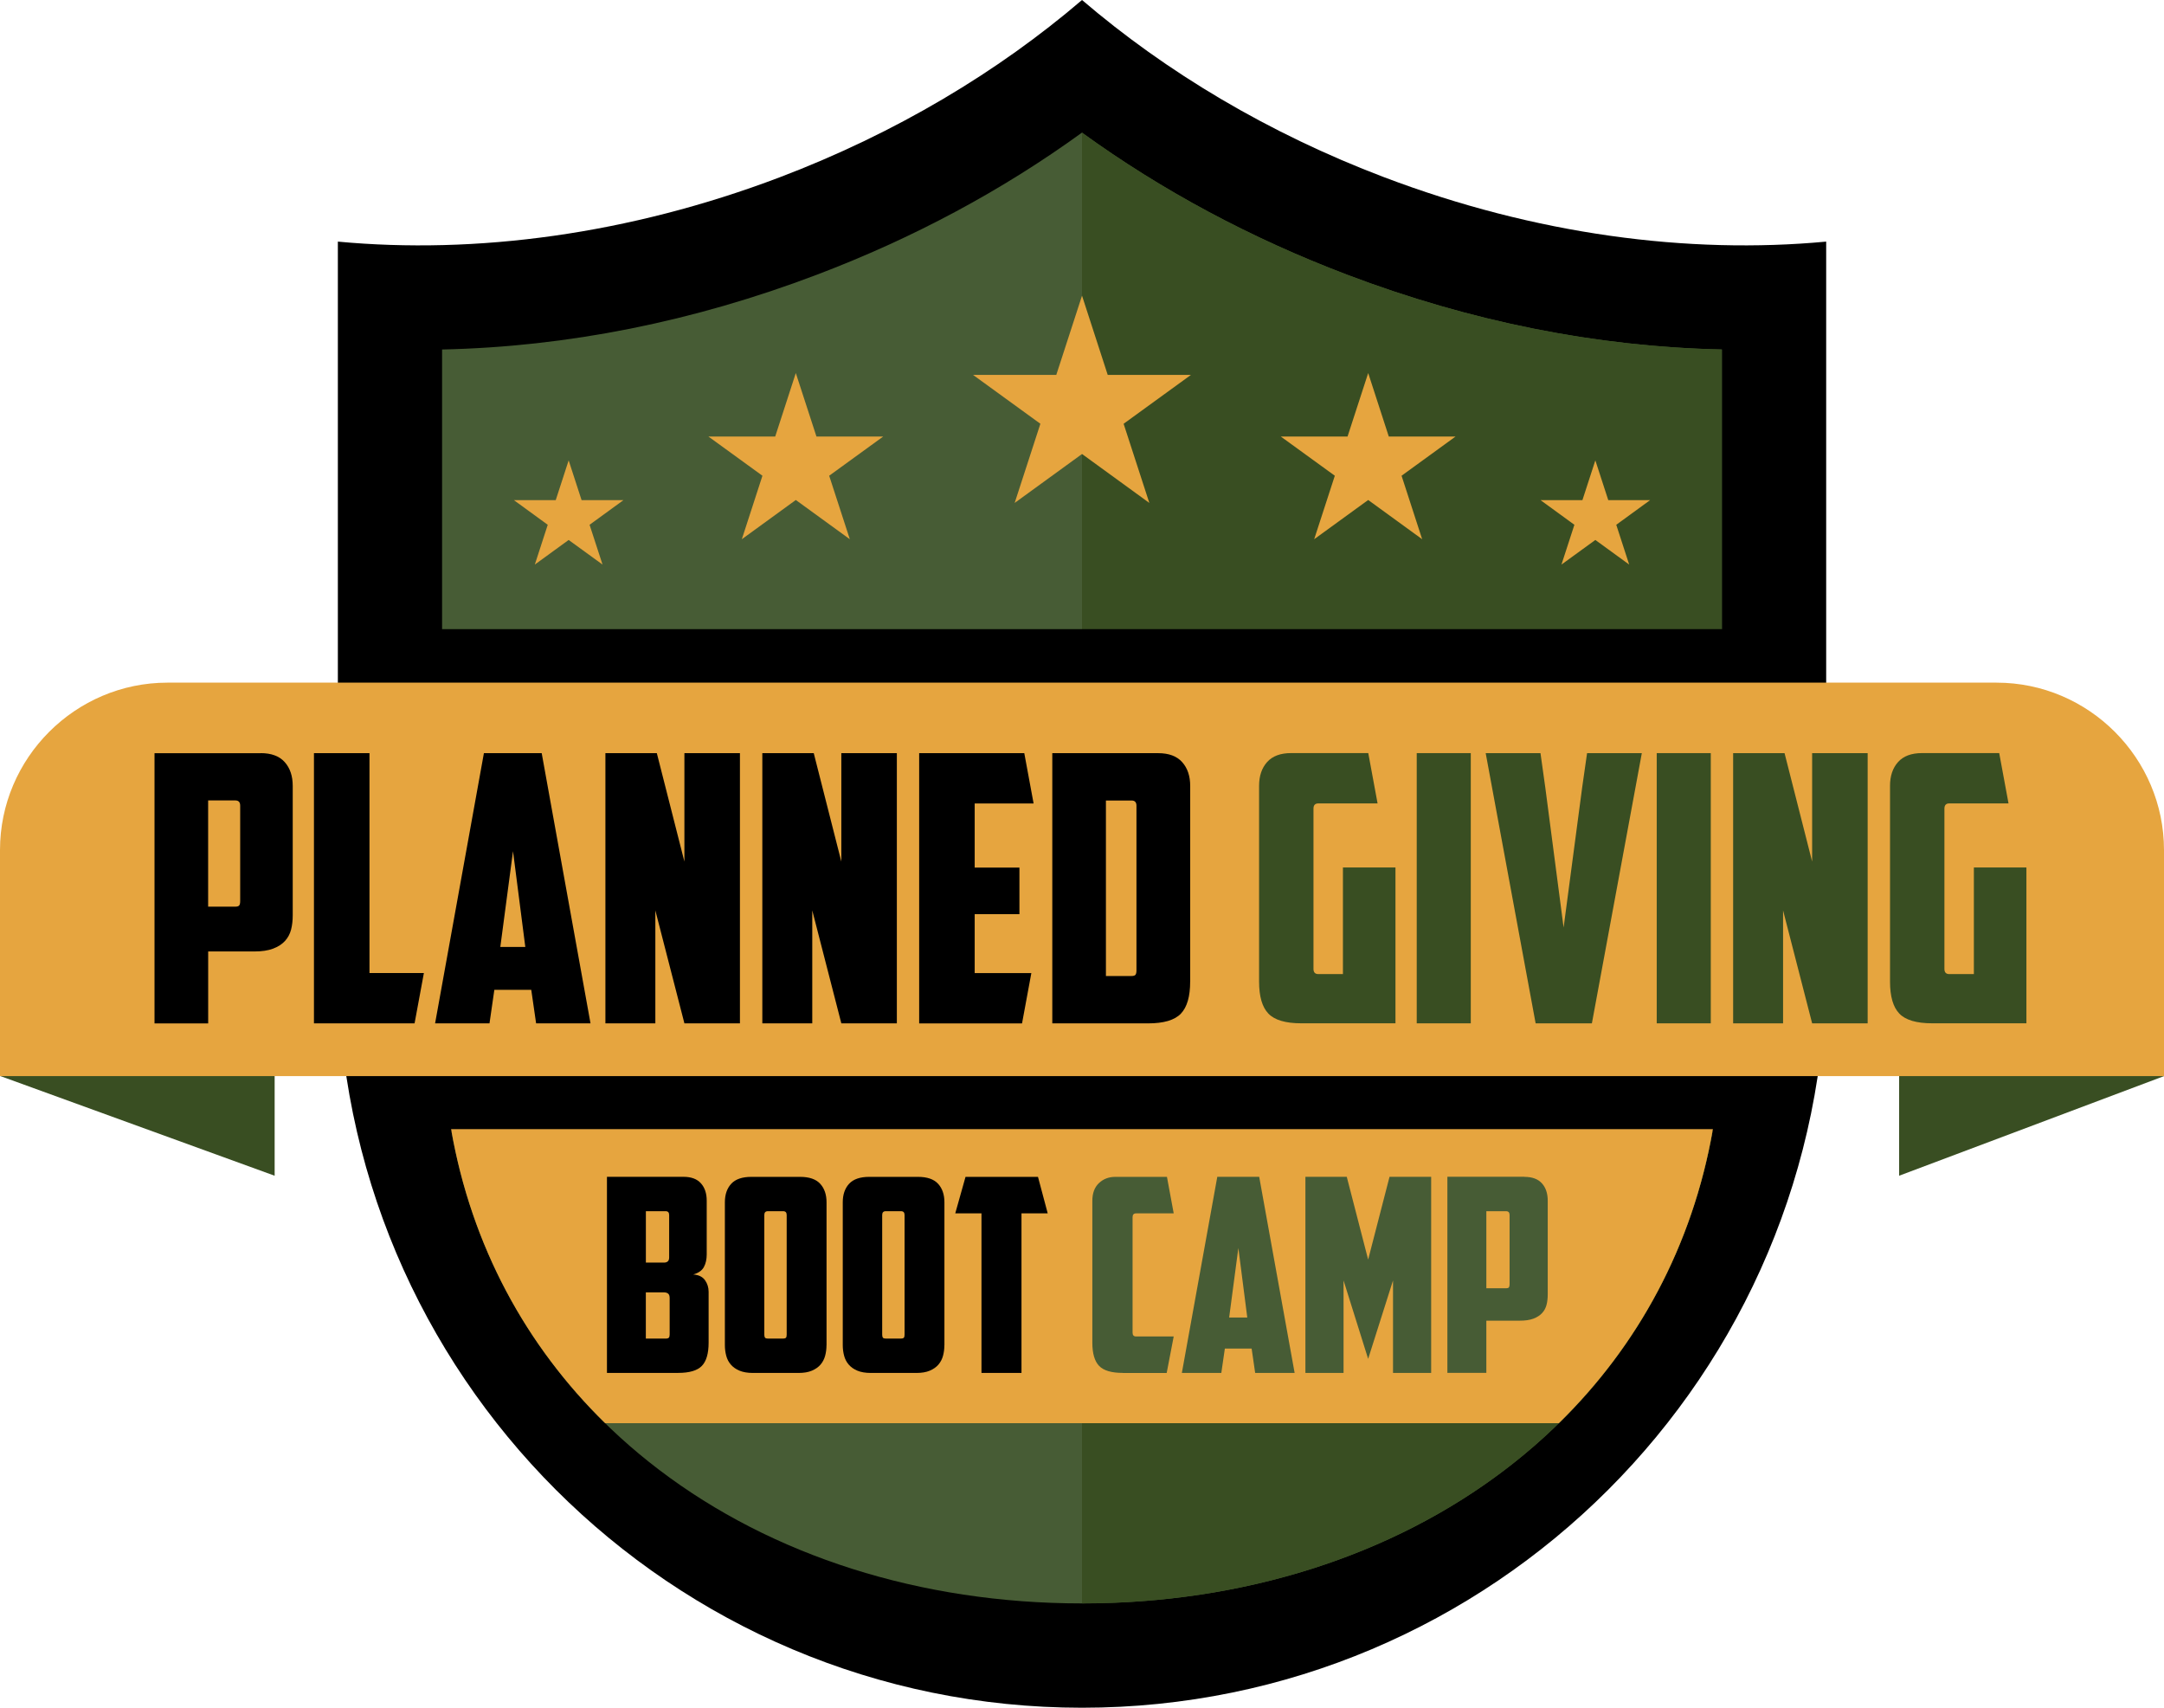 <svg xmlns="http://www.w3.org/2000/svg" id="Layer_2" data-name="Layer 2" viewBox="0 0 557.69 440.06"><defs><style>      .cls-1, .cls-2, .cls-3, .cls-4, .cls-5, .cls-6, .cls-7, .cls-8 {        stroke-width: 0px;      }      .cls-1, .cls-8 {        fill: #e6a53f;      }      .cls-2, .cls-7 {        fill: #000;      }      .cls-3, .cls-4 {        fill: #394e22;      }      .cls-3, .cls-6, .cls-7, .cls-8 {        fill-rule: evenodd;      }      .cls-5, .cls-6 {        fill: #475c35;      }    </style></defs><g id="Layer_1-2" data-name="Layer 1"><g><path class="cls-7" d="M356.73,45.68c-29.9-11.35-56.23-27.15-77.88-45.68-21.66,18.53-47.99,34.32-77.89,45.68-38.93,14.77-78.35,19.91-113.89,16.58v186.02c0,105.91,85.86,191.78,191.78,191.78s191.78-85.87,191.78-191.78V62.26c-35.54,3.33-74.96-1.81-113.89-16.58Z"></path><path class="cls-6" d="M443.75,90.06v173.79c0,9.39-.79,18.44-2.31,27.11-6.42,36.74-25.89,66.73-53.63,87.8-29.08,22.12-67.24,34.42-108.97,34.42s-79.89-12.3-108.97-34.42c-27.74-21.08-47.21-51.06-53.63-87.8-1.52-8.67-2.31-17.72-2.31-27.11V90.06c32.26-.69,64.72-7.17,96.56-19.26,24.85-9.42,47.75-21.7,68.34-36.62,20.59,14.92,43.5,27.2,68.34,36.62,31.84,12.08,64.3,18.56,96.56,19.26Z"></path><path class="cls-3" d="M443.75,90.05c-32.26-.69-64.71-7.16-96.56-19.26-24.85-9.42-47.76-21.7-68.34-36.62v379c90.93,0,164.9-58.41,164.9-149.33V90.05Z"></path><polygon class="cls-8" points="278.85 76.19 285.47 96.6 306.93 96.6 289.57 109.2 296.2 129.6 278.85 116.99 261.49 129.6 268.12 109.2 250.76 96.6 272.22 96.6 278.85 76.19"></polygon><polygon class="cls-8" points="352.6 96.13 357.91 112.49 375.11 112.49 361.2 122.59 366.51 138.95 352.6 128.84 338.68 138.95 344 122.59 330.08 112.49 347.28 112.49 352.6 96.13"></polygon><polygon class="cls-8" points="411.14 118.63 414.47 128.88 425.25 128.88 416.53 135.23 419.86 145.48 411.14 139.14 402.41 145.48 405.74 135.23 397.02 128.88 407.81 128.88 411.14 118.63"></polygon><polygon class="cls-8" points="146.55 118.63 149.88 128.88 160.67 128.88 151.94 135.23 155.28 145.48 146.55 139.14 137.83 145.48 141.16 135.23 132.44 128.88 143.22 128.88 146.55 118.63"></polygon><polygon class="cls-8" points="205.09 96.13 210.41 112.49 227.61 112.49 213.69 122.59 219.01 138.95 205.09 128.84 191.18 138.95 196.49 122.59 182.57 112.49 199.78 112.49 205.09 96.13"></polygon><rect class="cls-2" x="100.05" y="162.12" width="362.88" height="129.5"></rect><path class="cls-1" d="M441.44,290.96c-5.28,30.24-19.4,55.9-39.7,75.77h-245.79c-20.3-19.87-34.42-45.53-39.7-75.77h325.18Z"></path><g><path class="cls-2" d="M182.13,323.26c0,1.25-.24,2.33-.73,3.24-.49.91-1.41,1.54-2.75,1.92,1.39.09,2.4.58,3.03,1.46.63.88.94,1.88.94,3v13.1c0,2.79-.58,4.79-1.74,5.99-1.16,1.21-3.21,1.81-6.13,1.81h-18.33v-50.53h19.72c2,0,3.5.56,4.49,1.67,1,1.11,1.5,2.6,1.5,4.46v13.87ZM166.45,312.11v13.24h4.74c.37,0,.67-.11.91-.31.23-.21.35-.55.35-1.01v-10.94c0-.65-.3-.98-.91-.98h-5.09ZM172.58,334.48c0-.56-.14-.94-.42-1.15-.28-.21-.65-.31-1.12-.31h-4.6v11.92h5.09c.42,0,.7-.08.84-.24.14-.16.21-.43.21-.8v-9.41Z"></path><path class="cls-2" d="M213,346.61c0,.98-.12,1.89-.35,2.75-.23.86-.63,1.62-1.18,2.27s-1.3,1.17-2.23,1.57c-.93.4-2.09.59-3.48.59h-11.71c-1.39,0-2.56-.2-3.48-.59-.93-.39-1.67-.92-2.23-1.57-.56-.65-.95-1.4-1.18-2.27-.23-.86-.35-1.78-.35-2.75v-36.8c0-2,.55-3.59,1.64-4.77,1.09-1.18,2.82-1.78,5.19-1.78h12.54c2.37,0,4.1.59,5.19,1.78,1.09,1.18,1.64,2.78,1.64,4.77v36.8ZM197.88,312.11c-.6,0-.91.33-.91.98v30.8c0,.37.06.64.17.8.12.16.38.24.8.24h3.83c.42,0,.68-.08.8-.24.12-.16.17-.43.17-.8v-30.8c0-.65-.3-.98-.91-.98h-3.97Z"></path><path class="cls-2" d="M243.38,346.61c0,.98-.12,1.89-.35,2.75-.23.86-.63,1.62-1.18,2.27s-1.3,1.17-2.23,1.57c-.93.4-2.09.59-3.48.59h-11.71c-1.39,0-2.56-.2-3.48-.59-.93-.39-1.67-.92-2.23-1.57-.56-.65-.95-1.4-1.18-2.27-.23-.86-.35-1.78-.35-2.75v-36.8c0-2,.55-3.59,1.64-4.77,1.09-1.18,2.82-1.78,5.19-1.78h12.54c2.37,0,4.1.59,5.19,1.78,1.09,1.18,1.64,2.78,1.64,4.77v36.8ZM228.26,312.11c-.6,0-.91.33-.91.98v30.8c0,.37.06.64.17.8.12.16.38.24.8.24h3.83c.42,0,.68-.08.8-.24.12-.16.17-.43.17-.8v-30.8c0-.65-.3-.98-.91-.98h-3.97Z"></path><path class="cls-2" d="M267.5,303.26l2.51,9.41h-6.76v41.12h-10.31v-41.12h-6.76l2.65-9.41h18.68Z"></path></g><g><path class="cls-5" d="M289.38,353.78c-2.93,0-4.97-.6-6.13-1.81-1.16-1.21-1.74-3.21-1.74-5.99v-36.52c0-2,.57-3.53,1.71-4.6,1.14-1.07,2.54-1.6,4.21-1.6h13.31l1.74,9.41h-9.69c-.61,0-.91.33-.91.98v29.76c0,.65.3.98.91.98h9.69l-1.81,9.41h-11.29Z"></path><path class="cls-5" d="M315.66,347.51l-.91,6.27h-10.17l9.13-50.53h10.8l9.13,50.53h-10.17l-.91-6.27h-6.9ZM316.77,339.5h4.67l-2.3-17.91-2.37,17.91Z"></path><path class="cls-5" d="M346.25,329.95v23.83h-9.83v-50.53h10.66l5.51,21.33,5.51-21.33h10.73v50.53h-9.83v-23.83l-6.41,20.21-6.34-20.21Z"></path><path class="cls-5" d="M392.87,303.26c2,0,3.5.56,4.5,1.67,1,1.11,1.5,2.6,1.5,4.46v24.18c0,.98-.1,1.87-.31,2.68s-.59,1.52-1.15,2.12c-.56.6-1.3,1.08-2.23,1.43-.93.35-2.09.52-3.49.52h-8.64v13.45h-10.04v-50.53h19.86ZM383.05,312.11v19.86h5.02c.42,0,.69-.08.8-.24.11-.16.17-.43.17-.8v-17.84c0-.65-.3-.98-.91-.98h-5.09Z"></path></g><g><g><polygon class="cls-3" points="557.69 277.3 556.91 262.79 489.43 277.3 489.43 302.97 557.69 277.3"></polygon><polygon class="cls-3" points=".13 277.3 .9 262.79 70.78 277.3 70.78 302.97 .13 277.3"></polygon><path class="cls-8" d="M43.15,175.91h471.39c23.74,0,43.15,19.42,43.15,43.15v58.24H0v-58.24c0-23.74,19.42-43.15,43.15-43.15Z"></path></g><g><path class="cls-2" d="M67.18,194.07c2.75,0,4.82.77,6.19,2.31,1.38,1.54,2.07,3.59,2.07,6.15v33.33c0,1.34-.14,2.58-.43,3.7-.29,1.12-.82,2.1-1.58,2.93-.77.83-1.79,1.49-3.07,1.97-1.28.48-2.88.72-4.8.72h-11.91v18.54h-13.83v-69.63h27.37ZM53.64,206.27v27.37h6.92c.58,0,.94-.11,1.1-.34.16-.22.24-.59.24-1.11v-24.59c0-.9-.42-1.34-1.25-1.34h-7.01Z"></path><path class="cls-2" d="M80.91,194.07h14.31v56.67h14.02l-2.4,12.97h-25.93v-69.63Z"></path><path class="cls-2" d="M127.4,255.06l-1.25,8.64h-14.02l12.58-69.63h14.89l12.58,69.63h-14.02l-1.25-8.64h-9.51ZM128.94,244.02h6.44l-3.17-24.68-3.27,24.68Z"></path><path class="cls-2" d="M156.02,194.07h13.25l7.11,27.95v-27.95h14.31v69.63h-14.31l-7.49-29.1v29.1h-12.87v-69.63Z"></path><path class="cls-2" d="M196.46,194.07h13.25l7.11,27.95v-27.95h14.31v69.63h-14.31l-7.49-29.1v29.1h-12.87v-69.63Z"></path><path class="cls-2" d="M236.89,194.07h27.08l2.4,12.97h-15.18v16.52h11.53v12.01h-11.53v15.18h14.6l-2.4,12.97h-26.51v-69.63Z"></path><path class="cls-2" d="M306.72,252.95c0,3.84-.8,6.59-2.4,8.26-1.6,1.67-4.42,2.5-8.45,2.5h-24.68v-69.63h27.28c2.75,0,4.82.77,6.19,2.31,1.38,1.54,2.07,3.59,2.07,6.15v50.42ZM285.01,206.27v45.24h6.53c.58,0,.94-.11,1.1-.34.16-.22.24-.59.24-1.1v-42.45c0-.9-.42-1.34-1.25-1.34h-6.63Z"></path><path class="cls-4" d="M324.48,202.52c0-2.56.69-4.61,2.07-6.15,1.38-1.54,3.44-2.31,6.19-2.31h19.88l2.4,12.97h-15.27c-.83,0-1.25.45-1.25,1.34v41.3c0,.9.42,1.34,1.25,1.34h6.34v-27.47h13.54v40.15h-24.3c-4.03,0-6.85-.83-8.45-2.5-1.6-1.66-2.4-4.42-2.4-8.26v-50.42Z"></path><path class="cls-4" d="M365.11,194.07h13.93v69.63h-13.93v-69.63Z"></path><path class="cls-4" d="M409,194.07h14.12l-12.87,69.63h-14.5l-12.87-69.63h14.12l1.25,8.93,4.71,36.02,4.8-36.21,1.25-8.74Z"></path><path class="cls-4" d="M426.96,194.07h13.93v69.63h-13.93v-69.63Z"></path><path class="cls-4" d="M446.65,194.07h13.25l7.11,27.95v-27.95h14.31v69.63h-14.31l-7.49-29.1v29.1h-12.87v-69.63Z"></path><path class="cls-4" d="M487.08,202.52c0-2.56.69-4.61,2.07-6.15,1.38-1.54,3.44-2.31,6.19-2.31h19.88l2.4,12.97h-15.27c-.83,0-1.25.45-1.25,1.34v41.3c0,.9.42,1.34,1.25,1.34h6.34v-27.47h13.54v40.15h-24.3c-4.03,0-6.85-.83-8.45-2.5-1.6-1.66-2.4-4.42-2.4-8.26v-50.42Z"></path></g></g></g></g></svg>